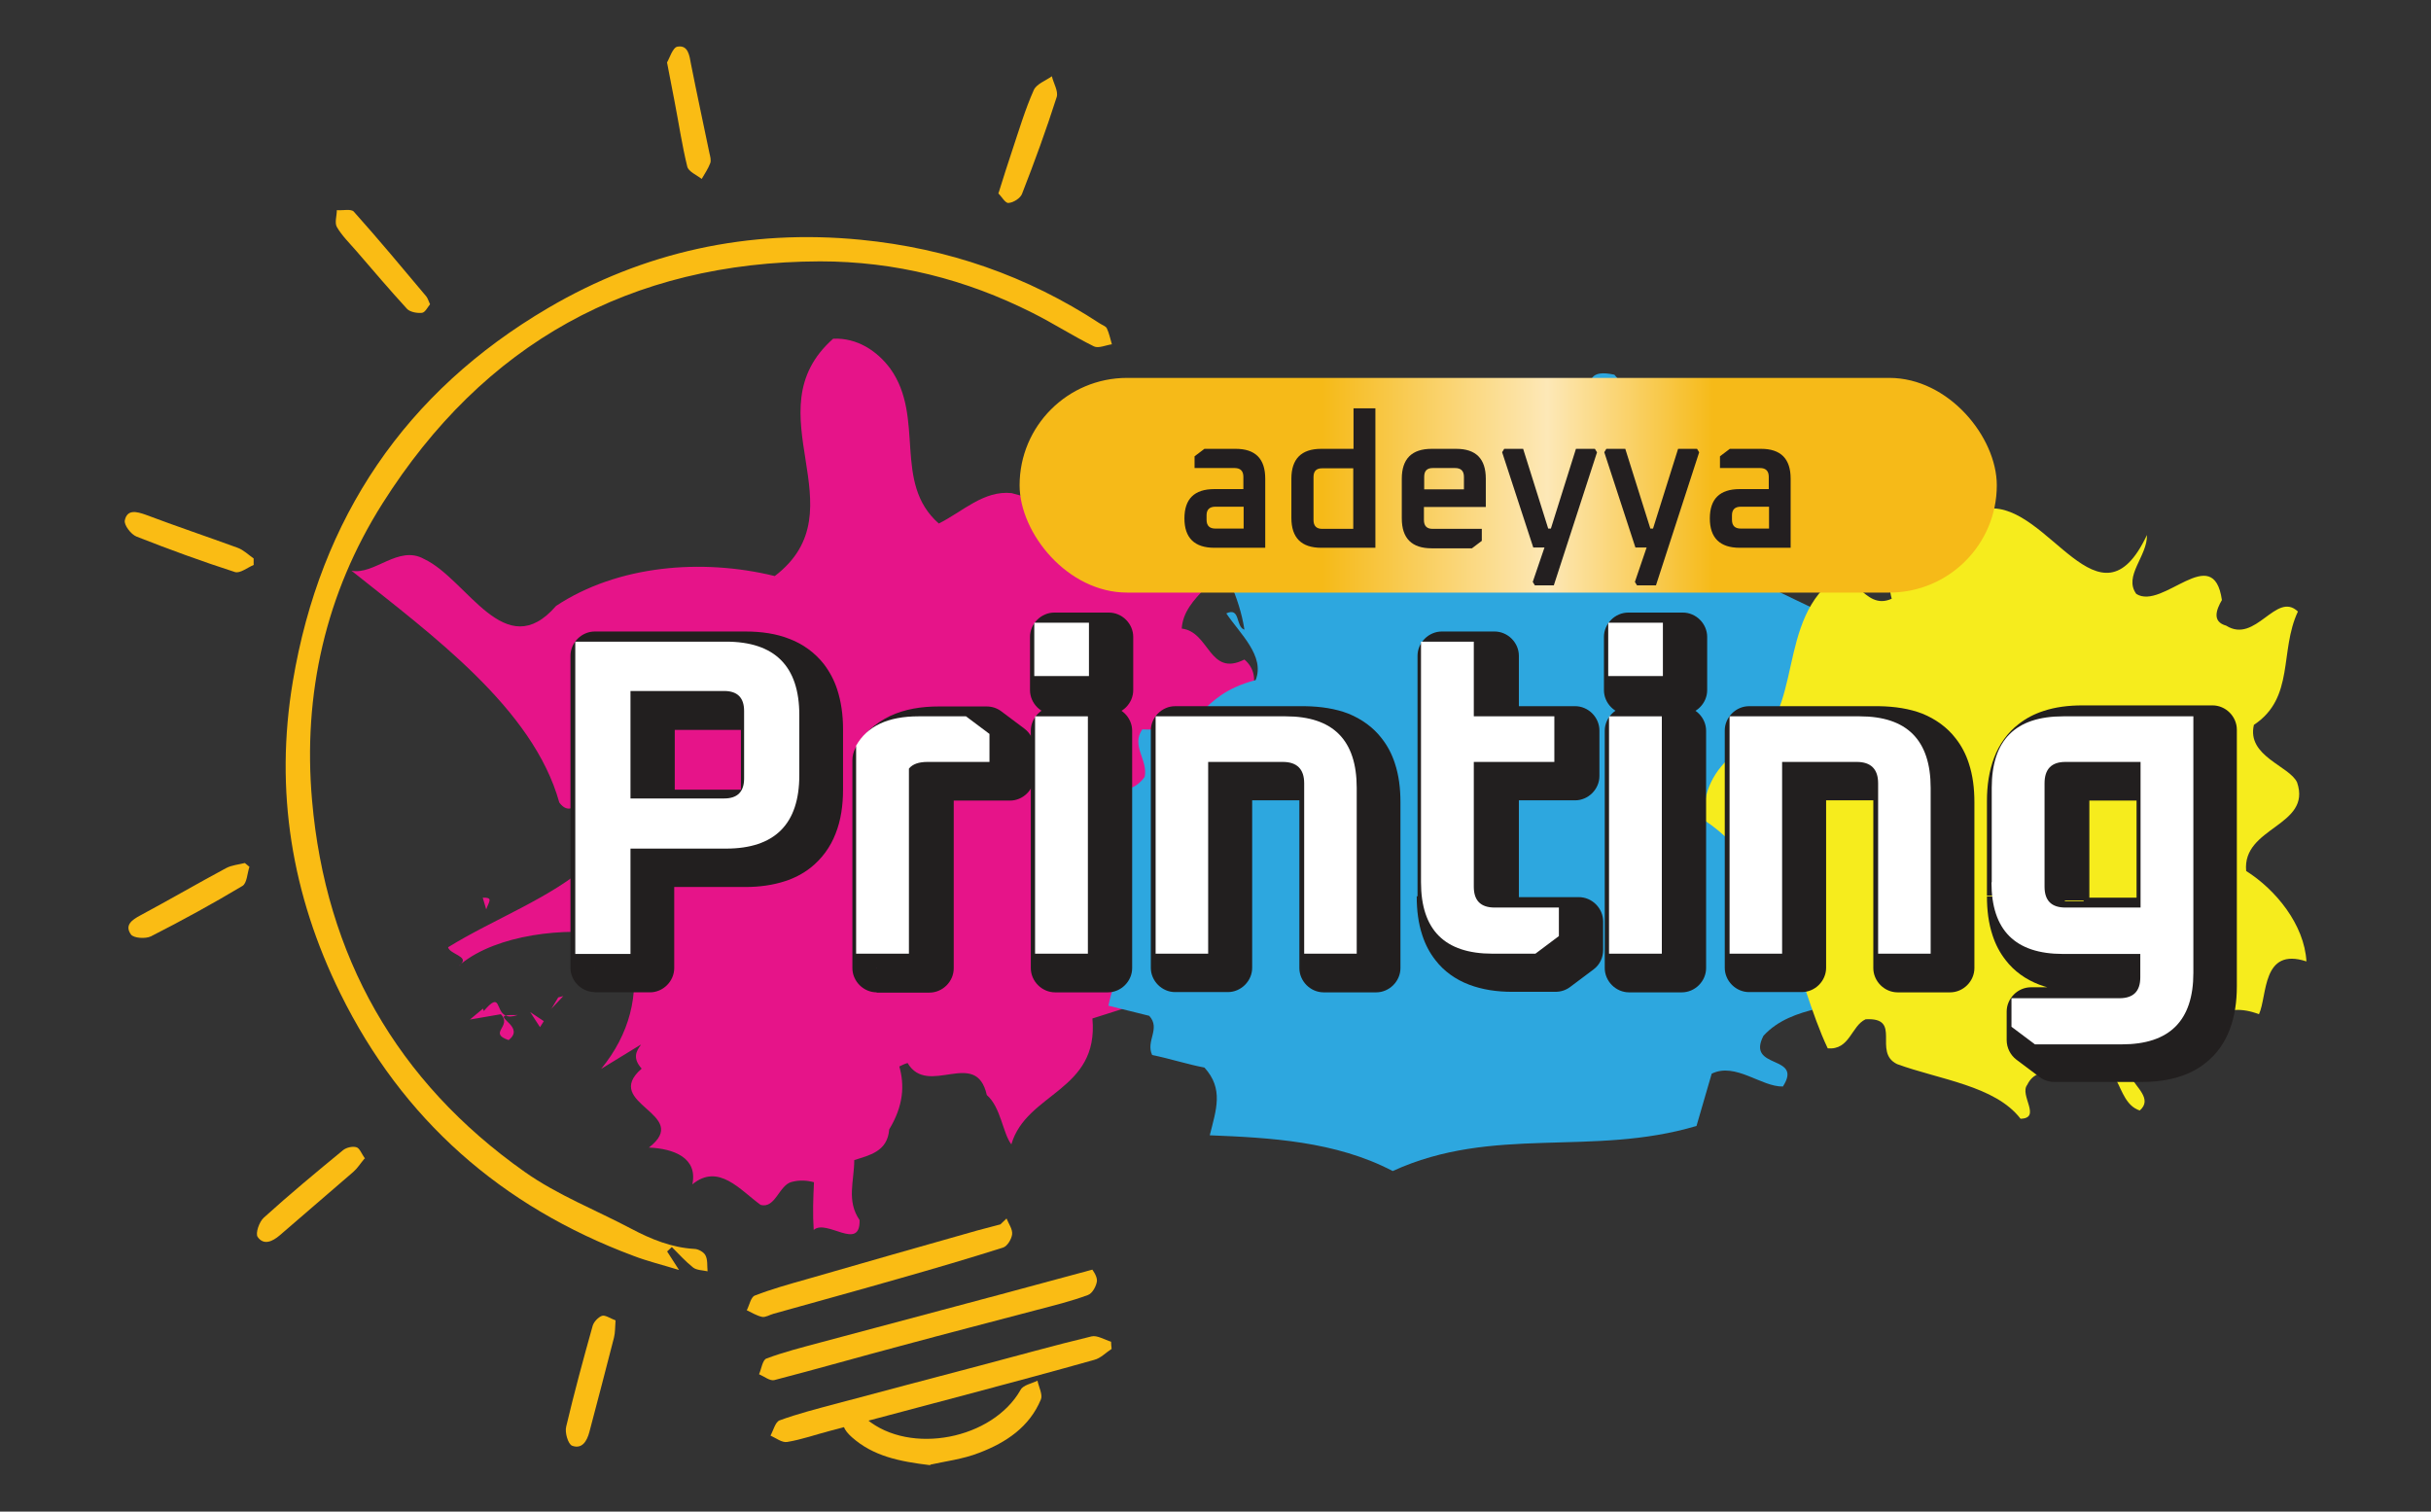 <svg xmlns="http://www.w3.org/2000/svg" xmlns:xlink="http://www.w3.org/1999/xlink" id="Layer_1" data-name="Layer 1" viewBox="0 0 91.15 56.68"><rect x="0" y="0" width="91.15" height="56.68" fill="#333333" stroke="none"/><defs><style>      .cls-1 {        fill: #e61489;      }      .cls-2 {        fill: #fff;      }      .cls-3 {        fill: #f6ec1d;      }      .cls-4 {        fill: #221f1f;      }      .cls-5 {        fill: #2da7df;      }      .cls-6 {        fill: url(#linear-gradient);      }      .cls-7 {        fill: #231f20;      }      .cls-8 {        fill: #fabc14;      }    </style><linearGradient id="linear-gradient" x1="38.23" y1="18.19" x2="74.87" y2="18.19" gradientUnits="userSpaceOnUse"><stop offset=".31" stop-color="#f6ba18"></stop><stop offset=".54" stop-color="#fde8b7"></stop><stop offset=".71" stop-color="#f6ba18"></stop></linearGradient></defs><path class="cls-8" d="M34.88,54.94c-1.17-.14-2.14-.34-2.94-1.05-.28-.25-.46-.53-.18-.8,.11-.11,.56-.01,.74,.13,1.63,1.35,4.72,.75,5.77-1.11,.1-.18,.42-.23,.63-.34,.05,.24,.2,.52,.13,.7-.43,1.04-1.31,1.62-2.3,2-.63,.25-1.33,.33-1.85,.45Z"></path><path class="cls-8" d="M25.01,46.92c.12,.19,.24,.37,.45,.7-.65-.2-1.19-.33-1.71-.53-4.95-1.85-8.66-5.11-10.99-9.84-1.82-3.69-2.47-7.6-1.78-11.7,1.03-6.14,4.22-10.86,9.57-14,3.59-2.11,7.52-2.97,11.72-2.56,3.26,.32,6.24,1.35,8.97,3.14,.09,.06,.22,.1,.26,.18,.09,.19,.13,.4,.19,.6-.22,.03-.5,.16-.67,.08-.79-.39-1.53-.87-2.31-1.26-2.5-1.26-5.15-1.93-7.96-1.93-7.14,.02-12.62,3.09-16.41,9.08-2.13,3.37-2.99,7.15-2.64,11.13,.51,5.84,3.17,10.54,7.97,13.93,1.23,.87,2.67,1.43,4.01,2.14,.74,.39,1.5,.7,2.35,.75,.15,0,.36,.12,.42,.24,.09,.17,.06,.4,.08,.6-.18-.04-.41-.04-.54-.14-.29-.23-.54-.51-.8-.77-.06,.05-.11,.11-.17,.16Z"></path><path class="cls-8" d="M40.95,47.6s.19,.24,.18,.43c-.02,.19-.17,.47-.34,.53-.62,.23-1.27,.39-1.92,.56-1.7,.45-3.41,.89-5.11,1.35-1.58,.42-3.15,.87-4.73,1.28-.16,.04-.38-.14-.57-.22,.09-.2,.13-.54,.28-.59,.64-.24,1.31-.41,1.98-.59,2.32-.62,4.65-1.24,6.97-1.86,.99-.27,1.99-.54,3.26-.88Z"></path><path class="cls-8" d="M41.68,50.58c-.22,.14-.41,.35-.65,.41-1.49,.42-2.98,.82-4.48,1.22-1.81,.48-3.61,.96-5.42,1.44-.54,.14-1.07,.33-1.62,.42-.19,.03-.42-.15-.62-.24,.11-.2,.18-.51,.34-.57,.68-.25,1.39-.43,2.1-.62,1.79-.48,3.58-.95,5.36-1.42,1.41-.37,2.82-.77,4.24-1.11,.21-.05,.49,.13,.73,.2,0,.09,.01,.18,.02,.27Z"></path><path class="cls-8" d="M37.74,45.69c.08,.2,.23,.4,.21,.59-.02,.18-.18,.45-.34,.5-1.29,.41-2.59,.79-3.89,1.16-1.57,.45-3.14,.88-4.71,1.32-.15,.04-.3,.14-.43,.12-.2-.04-.39-.16-.58-.25,.1-.19,.15-.49,.3-.55,.62-.24,1.26-.42,1.9-.6,2.14-.62,4.29-1.23,6.44-1.84,.29-.08,.58-.15,.87-.23,.08-.08,.16-.15,.24-.23Z"></path><path class="cls-8" d="M9.52,21.18c-.24,.1-.52,.33-.71,.27-1.24-.4-2.47-.85-3.69-1.33-.21-.08-.48-.44-.44-.61,.09-.42,.44-.33,.78-.21,1.14,.43,2.3,.82,3.45,1.24,.22,.08,.4,.26,.6,.4,0,.08,0,.16,0,.23Z"></path><path class="cls-8" d="M25.01,2.34c.09-.14,.21-.56,.39-.59,.4-.07,.45,.32,.51,.66,.22,1.11,.46,2.22,.69,3.33,.03,.13,.07,.27,.03,.38-.08,.21-.21,.4-.32,.59-.19-.15-.49-.27-.54-.46-.2-.81-.32-1.64-.48-2.46-.08-.42-.16-.84-.28-1.45Z"></path><path class="cls-8" d="M37.44,7.24c.19-.6,.35-1.12,.52-1.62,.25-.75,.48-1.52,.8-2.24,.1-.23,.44-.35,.68-.52,.06,.26,.25,.56,.18,.78-.39,1.22-.83,2.43-1.3,3.63-.06,.16-.32,.33-.51,.34-.12,.01-.26-.25-.38-.36Z"></path><path class="cls-8" d="M13.67,43.44c-.16,.19-.27,.37-.42,.5-.92,.8-1.84,1.58-2.76,2.38-.27,.23-.6,.39-.83,.06-.09-.13,.06-.57,.23-.72,.96-.87,1.96-1.7,2.97-2.53,.12-.1,.36-.16,.51-.11,.12,.04,.19,.25,.32,.43Z"></path><path class="cls-8" d="M23.08,49.51c-.02,.24-.01,.46-.06,.65-.3,1.18-.61,2.35-.92,3.53-.09,.34-.27,.66-.65,.52-.15-.06-.28-.5-.22-.72,.3-1.27,.64-2.52,.99-3.77,.04-.15,.21-.33,.35-.38,.12-.04,.3,.09,.51,.17Z"></path><path class="cls-8" d="M16.13,11.4c-.09,.11-.19,.32-.31,.33-.18,.02-.45-.03-.56-.15-.65-.71-1.27-1.44-1.9-2.17-.25-.29-.54-.57-.73-.9-.09-.16,0-.42,0-.63,.22,.02,.54-.06,.64,.06,.93,1.04,1.82,2.11,2.71,3.17,.05,.06,.08,.15,.14,.29Z"></path><path class="cls-8" d="M9.35,32.51c-.08,.24-.09,.61-.26,.71-1.12,.67-2.27,1.3-3.43,1.89-.2,.1-.65,.07-.75-.07-.25-.35,.04-.55,.36-.72,1.08-.58,2.13-1.19,3.21-1.77,.21-.11,.46-.13,.7-.19,.06,.05,.12,.1,.18,.15Z"></path><g><g><path class="cls-1" d="M50.03,27.82c.57,.95-1.22,.73-1.54,1.02-.17-.25-.53-.46-.77-.59-2.23,2.2-5.22,3.12-7.47,5.23,.79,2.49,3.93,2.83,5.46,5.02-.75,.2-1.68-.94-2.61-.99l-2.14,.68c.25,2.73-2.47,2.77-3.04,4.72-.32-.41-.39-1.39-.92-1.85-.4-1.79-2.2,.1-2.97-1.2-.11,.03-.21,.08-.31,.13,.2,.7,.16,1.47-.38,2.36-.06,.84-.76,.97-1.31,1.15,0,.79-.3,1.52,.2,2.25,.03,1.19-1.24-.06-1.72,.37-.04-.58-.02-1.18,.01-1.79-.26-.07-.54-.09-.84-.01-.47,.12-.61,1.01-1.16,.86-.77-.56-1.58-1.58-2.56-.77,.21-1-.7-1.34-1.63-1.38,1.65-1.27-1.8-1.63-.27-2.96-.34-.38-.22-.64-.03-.89,0,0-.01,0-.02,0l-1.47,.9c1.06-1.29,1.45-2.8,1.13-4.31-.7-.31-1.19,.82-1.46,.59,.23-.26,.88-.84,.75-1.31-1.77-.3-4.33,0-5.67,1.09,.28-.28-.42-.36-.49-.62,1.73-1.07,3.85-1.84,5.31-3.14-1.04-.82,1.82-1.1,.23-2.46-.45-.18-.88,.84-1.37,.17-.98-3.53-4.8-6.3-7.79-8.69,.86,.17,1.76-.98,2.72-.44,1.63,.76,3.03,3.98,4.95,1.76,2.31-1.53,5.48-1.79,8.2-1.12,3.26-2.49-.91-6.16,2.19-8.9,.9-.04,1.65,.46,2.14,1.12,1.32,1.84,.08,4.28,1.82,5.81,.89-.44,1.68-1.25,2.73-1.14,2.86,.82,6.19,1.12,8.47,2.01-.47,1.23-2.02,1.85-2.09,3.07,1.05,.12,1.02,1.83,2.35,1.16,.8,.68,.09,1.78-.32,2.49,1,1.03,4.68-1.77,3.71,.59Zm-32.74,8.33s-.07,.05-.1,.08c.04-.03,.07-.05,.1-.08Zm1.67,1.93c-.39-.17-.16-.94-.82-.17l-.03-.09-.49,.41,1.16-.2c.44,.46-.5,.7,.29,.97,.61-.47-.45-.83-.11-.92Zm.45-.02c-.24,0-.37,0-.45,.02,.1,.05,.24,.05,.45-.02Zm-1.31-4.4l.13,.44c.11-.31,.27-.45-.13-.44Zm2.15,4.85l.14-.22-.51-.34,.37,.57Zm.41-.67l.46-.49-.19,.05-.27,.45Z"></path><path class="cls-5" d="M40.85,32.59c.55-.95-.28-2.82,.7-3.29,.44,.48,1.01,.33,1.37-.17,.13-.64-.52-1.16-.09-1.78,2.56,.11,1.89-1.22,4.25-1.85,.36-.9-.59-1.74-1.1-2.5,.54-.25,.34,.51,.68,.61-.39-2.5-2.33-4.37-3.03-6.88,.32,.41,1.16-.21,1.13-.31l2.64,4.39c4.66,.34,8.17-1.61,11.85-4.41,1.12-.71-.56-2.75,1.28-2.35,1.72,1.83-.82,4.72,1.09,6.11,2.63,.69,5.39,2.24,7.36,3.11,1.17,1.28-2.23,1.8-.16,3.04,.47-.13,.96-.56,1.53-.31-.05,.91-1.99,1.24-1.13,2.5,.62,.43,1.45-.59,1.77,.52-.12,1.03-1.84,.3-1.67,1.65-.85,2.03,1.66,.85,1.9,2.09-.37,.5-1.24,.64-1.86,.6-.32,.69-1.07,1.99-.97,3.07,.62,.03,1.43,.41,1.84,.8-1.15,.61-3.02,.42-4.11,1.61-.66,1.28,1.51,.69,.73,1.9-.81,.02-1.78-.92-2.67-.48l-.57,1.96c-3.93,1.17-7.61-.04-11.39,1.69-2.14-1.12-4.61-1.25-6.86-1.34,.24-.96,.53-1.74-.2-2.54-.64-.12-1.31-.34-1.96-.47-.25-.53,.33-.99-.11-1.47l-1.53-.38c.21-1.06,.85-2.03,.38-3-.16-.95-1.2-.67-1.87-.89-.06-.58,.45-.93,.78-1.21Z"></path><path class="cls-3" d="M65.04,28.25c2.68-.93,1.48-4.5,3.5-6.35,1-.77,1.3,1.05,2.39,.55-.16-.56-.03-1.19-.25-1.63,.55,.15,1.01,1.43,1.94,.77,.87-.53,1.46-1.69,1.93-2.52,2.27-.22,4.17,4.77,5.95,.99,.02,.8-.89,1.54-.4,2.21,.99,.63,2.89-1.99,3.21,.23-.21,.36-.38,.81,.16,.96,1.11,.7,1.87-1.31,2.69-.53-.7,1.49-.11,3.23-1.65,4.25-.28,1.18,1.34,1.54,1.62,2.16,.56,1.65-2.07,1.66-1.91,3.32,1.11,.7,2.18,2.01,2.26,3.39-1.68-.55-1.46,1.29-1.78,1.98-2.61-.99-2.64,2.91-4.83,2.31,.22,.44,.85,.87,.36,1.3-1-.33-.6-2.14-2.15-1.52-.58,.46-1.62-.36-2.07,.56-.3,.38,.55,1.25-.25,1.27-.95-1.24-3.05-1.47-4.63-2.05-.93-.45,.22-1.76-1.18-1.68-.54,.25-.59,1.16-1.42,1.09-1.22-2.57-1.63-6.56-4.62-8.55-.1-1.07,.38-1.91,1.13-2.51Z"></path></g><g><path class="cls-4" d="M22.32,36.29v-11.7h5.65c1.83,0,2.75,.92,2.75,2.75v2.26c0,1.83-.92,2.75-2.75,2.75h-3.58v3.95h-2.07Zm2.07-5.82h3.51c.5,0,.75-.25,.75-.75v-2.53c0-.5-.25-.75-.75-.75h-3.51v4.02Z"></path><path class="cls-4" d="M22.32,36.29h.91v-10.79h4.74c.38,0,.69,.05,.91,.13,.17,.06,.3,.13,.41,.21,.16,.12,.27,.27,.36,.51,.09,.24,.16,.57,.15,1v2.26c0,.38-.05,.69-.13,.91-.06,.17-.13,.3-.21,.41-.12,.16-.27,.27-.51,.36-.24,.09-.57,.16-1,.15h-3.58c-.24,0-.47,.1-.64,.27-.17,.17-.27,.4-.27,.64v3.04h-1.16v.91h0v.91h2.07c.24,0,.47-.1,.64-.27,.17-.17,.27-.4,.27-.64v-3.04h2.67c.53,0,1.03-.07,1.49-.22,.34-.11,.67-.28,.95-.5,.42-.33,.75-.78,.94-1.28,.2-.5,.28-1.06,.28-1.66v-2.26c0-.53-.07-1.03-.22-1.49-.11-.34-.28-.66-.5-.95-.33-.42-.78-.75-1.28-.94-.5-.2-1.06-.28-1.66-.28h-5.65c-.24,0-.47,.1-.64,.27-.17,.17-.27,.4-.27,.64v11.7c0,.24,.1,.47,.27,.64,.17,.17,.4,.27,.64,.27v-.91Zm2.07-5.82v.91h3.51c.2,0,.41-.02,.61-.09,.16-.05,.31-.13,.45-.24,.21-.16,.38-.4,.47-.63,.09-.23,.12-.47,.12-.69v-2.53c0-.2-.02-.41-.09-.61-.05-.16-.13-.31-.24-.45-.16-.21-.4-.38-.63-.47-.23-.09-.47-.12-.69-.12h-3.51c-.24,0-.47,.1-.64,.27-.17,.17-.27,.4-.27,.64v4.02c0,.24,.1,.47,.27,.64,.17,.17,.4,.27,.64,.27v-.91h.91v-3.11h2.6s.04,0,.05,0h0s.05-.21,.05-.21l-.11,.18s.07,.03,.07,.03l.05-.21-.11,.18,.19-.3-.32,.14s.08,.12,.14,.15l.19-.3-.32,.14,.19-.08-.19,.06v.02s.19-.08,.19-.08l-.19,.06,.07-.02-.07,.02h0s.07-.02,.07-.02l-.07,.02s0,.02,0,.05v2.53s0,.04,0,.05h0s.21,.05,.21,.05l-.18-.11s-.03,.07-.03,.07l.21,.05-.18-.11,.3,.19-.14-.32s-.12,.08-.15,.14l.3,.19-.14-.32,.08,.19-.06-.19h-.02s.08,.19,.08,.19l-.06-.19,.02,.07-.02-.07h0s.02,.07,.02,.07l-.02-.07s-.02,0-.05,0h-3.51v.91h0Z"></path><path class="cls-4" d="M32.85,36.29v-7.8c.41-.73,1.19-1.1,2.34-1.1h1.78l.88,.66v1.05h-2.32c-.33,0-.56,.08-.7,.25v6.94h-1.98Z"></path><path class="cls-4" d="M32.85,36.29h.91v-7.8h-.91l.8,.44c.06-.1,.12-.19,.2-.26,.11-.11,.26-.19,.48-.26,.22-.07,.51-.11,.87-.11h1.48l.28,.21v.6h.91v-.91h-2.32c-.24,0-.49,.03-.73,.12-.24,.09-.49,.25-.67,.48-.13,.16-.2,.36-.2,.57v6.03h-1.08v.91h0v.91h1.98c.24,0,.47-.1,.64-.27,.17-.17,.27-.4,.27-.64v-6.94h-.91l.71,.57-.22-.18,.1,.27s.08-.04,.12-.1l-.22-.18,.1,.27-.02-.06,.02,.06h0s-.02-.06-.02-.06l.02,.06h.03s.05,0,.08,0h2.32c.24,0,.47-.1,.64-.27,.17-.17,.27-.4,.27-.64v-1.05c0-.29-.14-.56-.36-.73l-.88-.66c-.16-.12-.35-.18-.55-.18h-1.78c-.67,0-1.29,.1-1.84,.36-.27,.13-.53,.3-.75,.5-.22,.2-.41,.44-.55,.71-.07,.13-.11,.29-.11,.44v7.8c0,.24,.1,.47,.27,.64,.17,.17,.4,.27,.64,.27v-.91Z"></path><path class="cls-4" d="M39.53,25.88v-2h2.05v2h-2.05Zm.03,10.41v-8.9h1.98v8.9h-1.98Z"></path><path class="cls-4" d="M39.53,25.88h.91v-1.09h.23v.18h-1.14v.91h0v.91h2.05c.24,0,.47-.1,.64-.27,.17-.17,.27-.4,.27-.64v-2c0-.24-.1-.47-.27-.64-.17-.17-.4-.27-.64-.27h-2.05c-.24,0-.47,.1-.64,.27-.17,.17-.27,.4-.27,.64v2c0,.24,.1,.47,.27,.64,.17,.17,.4,.27,.64,.27v-.91Zm.03,10.41h.91v-7.99h.17v7.09h-1.08v.91h0v.91h1.98c.24,0,.47-.1,.64-.27,.17-.17,.27-.4,.27-.64v-8.9c0-.24-.1-.47-.27-.64-.17-.17-.4-.27-.64-.27h-1.98c-.24,0-.47,.1-.64,.27-.17,.17-.27,.4-.27,.64v8.9c0,.24,.1,.47,.27,.64,.17,.17,.4,.27,.64,.27v-.91Z"></path><path class="cls-4" d="M44.08,36.29v-8.9h4.88c1.77,0,2.66,.89,2.66,2.68v6.22h-1.97v-6.39c0-.53-.27-.8-.8-.8h-2.8v7.19h-1.98Z"></path><path class="cls-4" d="M44.08,36.29h.91v-7.99h3.98c.37,0,.66,.05,.88,.12,.16,.05,.29,.12,.38,.2,.15,.12,.25,.26,.34,.49,.09,.23,.15,.55,.15,.97v5.31h-.15v-5.48c0-.21-.03-.42-.1-.64-.05-.16-.13-.32-.25-.47-.17-.22-.41-.39-.65-.48-.24-.09-.48-.13-.72-.13h-2.8c-.24,0-.47,.1-.64,.27-.17,.17-.27,.4-.27,.64v6.28h-1.08v.91h0v.91h1.98c.24,0,.47-.1,.64-.27,.17-.17,.27-.4,.27-.64v-6.28h1.89s.05,0,.06,0h0s0-.03,0-.03v.03s0,0,0,0v-.03s0,.03,0,.03l.07-.22-.14,.19s.06,.04,.07,.04l.07-.22-.14,.19,.18-.25-.29,.12s.05,.1,.11,.13l.18-.25-.29,.12,.12-.05-.12,.03h0s.12-.03,.12-.03l-.12,.03h.02s-.02,0-.02,0h0s.02,0,.02,0h-.02s0,.03,0,.07v6.39c0,.24,.1,.47,.27,.64,.17,.17,.4,.27,.64,.27h1.97c.24,0,.47-.1,.64-.27,.17-.17,.27-.4,.27-.64v-6.22c0-.52-.06-1.01-.21-1.46-.11-.34-.27-.65-.49-.93-.32-.42-.76-.73-1.25-.93-.49-.19-1.04-.27-1.62-.28h-4.88c-.24,0-.47,.1-.64,.27-.17,.17-.27,.4-.27,.64v8.9c0,.24,.1,.47,.27,.64,.17,.17,.4,.27,.64,.27v-.91Z"></path><path class="cls-4" d="M54.03,33.61v-9.02h1.98v2.8h3.02v1.71h-3.02v4.68c0,.52,.26,.78,.78,.78h2.41v1.07l-.88,.66h-1.61c-1.79,0-2.68-.89-2.68-2.68Z"></path><path class="cls-4" d="M54.03,33.61h.91v-8.11h.17v1.89c0,.24,.1,.47,.27,.64,.17,.17,.4,.27,.64,.27h2.11v.8h.91v-.91h-3.02c-.24,0-.47,.1-.64,.27s-.27,.4-.27,.64v4.68c0,.21,.02,.42,.1,.63,.05,.16,.13,.32,.25,.46,.17,.22,.4,.38,.64,.47,.24,.09,.48,.12,.71,.12h1.5v.16h.91l-.55-.73-.64,.48h-1.31c-.37,0-.67-.05-.89-.12-.17-.06-.29-.12-.39-.2-.15-.12-.26-.26-.35-.48-.09-.23-.15-.55-.15-.96h-1.82c0,.52,.06,1.01,.21,1.46,.11,.34,.27,.65,.49,.93,.32,.42,.76,.73,1.26,.92,.5,.19,1.04,.27,1.63,.27h1.61c.2,0,.39-.06,.55-.18l.88-.66c.23-.17,.36-.44,.36-.73v-1.07c0-.24-.1-.47-.27-.64s-.4-.27-.64-.27h-2.41s-.05,0-.05,0h0s-.02,.1-.02,.1l.04-.09h-.02s-.02,.09-.02,.09l.04-.09-.11,.28,.19-.22s-.07-.05-.08-.05l-.11,.28,.19-.22-.2,.23,.29-.11s-.04-.08-.09-.13l-.2,.23,.29-.11-.1,.04,.11-.03h0s-.1,.03-.1,.03l.11-.03h0s0-.03,0-.06v-3.77h2.11c.24,0,.47-.1,.64-.27,.17-.17,.27-.4,.27-.64v-1.71c0-.24-.1-.47-.27-.64s-.4-.27-.64-.27h-2.11v-1.89c0-.24-.1-.47-.27-.64s-.4-.27-.64-.27h-1.98c-.24,0-.47,.1-.64,.27s-.27,.4-.27,.64v9.02h.91Z"></path><path class="cls-4" d="M61.05,25.88v-2h2.05v2h-2.05Zm.03,10.41v-8.9h1.98v8.9h-1.98Z"></path><path class="cls-4" d="M61.05,25.88h.91v-1.09h.23v.18h-1.14v.91h0v.91h2.05c.24,0,.47-.1,.64-.27,.17-.17,.27-.4,.27-.64v-2c0-.24-.1-.47-.27-.64s-.4-.27-.64-.27h-2.05c-.24,0-.47,.1-.64,.27s-.27,.4-.27,.64v2c0,.24,.1,.47,.27,.64,.17,.17,.4,.27,.64,.27v-.91Zm.03,10.41h.91v-7.99h.17v7.09h-1.08v.91h0v.91h1.98c.24,0,.47-.1,.64-.27,.17-.17,.27-.4,.27-.64v-8.9c0-.24-.1-.47-.27-.64s-.4-.27-.64-.27h-1.98c-.24,0-.47,.1-.64,.27s-.27,.4-.27,.64v8.9c0,.24,.1,.47,.27,.64,.17,.17,.4,.27,.64,.27v-.91Z"></path><path class="cls-4" d="M65.6,36.29v-8.9h4.88c1.77,0,2.66,.89,2.66,2.68v6.22h-1.97v-6.39c0-.53-.27-.8-.8-.8h-2.8v7.19h-1.98Z"></path><path class="cls-4" d="M65.6,36.29h.91v-7.99h3.98c.37,0,.66,.05,.88,.12,.16,.05,.29,.12,.38,.2,.15,.12,.25,.26,.34,.49,.09,.23,.15,.55,.15,.97v5.31h-.15v-5.48c0-.21-.03-.42-.1-.64-.05-.16-.13-.32-.25-.47-.17-.22-.41-.39-.65-.48-.24-.09-.48-.13-.72-.13h-2.8c-.24,0-.47,.1-.64,.27s-.27,.4-.27,.64v6.28h-1.08v.91h0v.91h1.98c.24,0,.47-.1,.64-.27,.17-.17,.27-.4,.27-.64v-6.28h1.89s.05,0,.06,0h0s0-.03,0-.03v.03s0,0,0,0v-.03s0,.03,0,.03l.07-.22-.14,.19s.06,.04,.07,.04l.07-.22-.14,.19,.18-.25-.29,.12s.05,.1,.11,.13l.18-.25-.29,.12,.12-.05-.12,.03h0s.12-.03,.12-.03l-.12,.03h.02s-.02,0-.02,0h0s.02,0,.02,0h-.02s0,.03,0,.07v6.39c0,.24,.1,.47,.27,.64,.17,.17,.4,.27,.64,.27h1.97c.24,0,.47-.1,.64-.27,.17-.17,.27-.4,.27-.64v-6.22c0-.52-.06-1.01-.21-1.46-.11-.34-.27-.65-.49-.93-.32-.42-.76-.73-1.25-.93-.49-.19-1.04-.27-1.62-.28h-4.88c-.24,0-.47,.1-.64,.27s-.27,.4-.27,.64v8.9c0,.24,.1,.47,.27,.64,.17,.17,.4,.27,.64,.27v-.91Z"></path><path class="cls-4" d="M75.43,33.61v-3.54c0-1.79,.89-2.68,2.68-2.68h4.88v9.62c0,1.79-.89,2.68-2.68,2.68h-3.26l-.88-.66v-1.07h4.05c.52,0,.78-.26,.78-.78v-.88h-2.9c-1.79,0-2.68-.89-2.68-2.68Zm1.98,.17c0,.52,.26,.78,.78,.78h2.82v-5.46h-2.82c-.52,0-.78,.27-.78,.8v3.88Z"></path><path class="cls-4" d="M75.43,33.61h.91v-3.54c0-.37,.05-.67,.12-.88,.06-.17,.12-.29,.2-.39,.12-.15,.26-.26,.49-.35,.23-.09,.55-.15,.96-.15h3.98v8.71c0,.37-.05,.67-.12,.88-.06,.17-.12,.29-.2,.39-.12,.15-.26,.26-.49,.35-.23,.09-.55,.15-.96,.15h-2.95l-.28-.21v-.61h-.91v.91h4.05c.21,0,.42-.02,.63-.1,.16-.05,.32-.13,.46-.25,.22-.17,.38-.4,.47-.64,.09-.24,.12-.48,.12-.71v-.88c0-.24-.1-.47-.27-.64-.17-.17-.4-.27-.64-.27h-2.9c-.37,0-.67-.05-.89-.12-.17-.06-.29-.12-.39-.2-.15-.12-.26-.26-.35-.49-.09-.23-.15-.55-.15-.96h-1.82c0,.52,.06,1.01,.21,1.46,.11,.34,.27,.65,.49,.93,.32,.42,.76,.73,1.26,.92,.5,.19,1.04,.27,1.63,.27h2.9v-.91h-.91v.88s0,.05,0,.05h0s.1,.03,.1,.03l-.09-.04v.02s.09,.02,.09,.02l-.09-.04,.27,.11-.22-.19s-.04,.07-.05,.08l.27,.11-.22-.19,.23,.2-.11-.29s-.08,.04-.13,.09l.23,.2-.11-.29,.04,.1-.03-.11h-.01s.04,.11,.04,.11l-.03-.11h0s-.03,0-.06,0h-4.05c-.24,0-.47,.1-.64,.27s-.27,.4-.27,.64v1.07c0,.29,.14,.56,.36,.73l.88,.66c.16,.12,.35,.18,.55,.18h3.26c.52,0,1.01-.06,1.46-.21,.34-.11,.65-.27,.93-.49,.42-.32,.73-.76,.92-1.26,.19-.5,.27-1.04,.27-1.63v-9.62c0-.24-.1-.47-.27-.64-.17-.17-.4-.27-.64-.27h-4.88c-.52,0-1.01,.06-1.46,.21-.34,.11-.65,.27-.93,.49-.42,.32-.73,.76-.92,1.26-.19,.5-.27,1.04-.27,1.63v3.54h.91Zm1.98,.17h-.91c0,.21,.02,.42,.1,.63,.05,.16,.13,.32,.25,.46,.17,.22,.4,.38,.64,.47,.24,.09,.48,.12,.71,.12h2.82c.24,0,.47-.1,.64-.27s.27-.4,.27-.64v-5.46c0-.24-.1-.47-.27-.64-.17-.17-.4-.27-.64-.27h-2.82c-.21,0-.42,.03-.63,.1-.16,.05-.32,.14-.46,.25-.22,.17-.38,.41-.47,.65-.09,.24-.12,.48-.12,.71v3.88h1.82v-3.88s0-.05,0-.06h0s0,0,0,0l-.19-.05,.16,.11s.03-.06,.03-.06l-.19-.05,.16,.11-.27-.18,.13,.3s.11-.07,.14-.12l-.27-.18,.13,.3-.07-.15,.05,.16h.02s-.07-.16-.07-.16l.05,.16v-.04s0,.04,0,.04h0s-.01-.04-.01-.04v.04s.03,0,.06,0h1.91v3.64h-1.91s-.05,0-.05,0h0s-.02,.1-.02,.1l.04-.09h-.02s-.02,.09-.02,.09l.04-.09-.11,.28,.19-.22s-.07-.05-.08-.05l-.11,.28,.19-.22-.2,.23,.29-.11s-.04-.08-.09-.13l-.2,.23,.29-.11-.1,.04,.11-.03h0s-.1,.03-.1,.03l.11-.03h0s0-.03,0-.06h-.91Z"></path></g><g><path class="cls-2" d="M21.57,35.76v-11.7h5.65c1.83,0,2.75,.92,2.75,2.75v2.26c0,1.83-.92,2.75-2.75,2.75h-3.58v3.95h-2.07Zm2.07-5.82h3.51c.5,0,.75-.25,.75-.75v-2.53c0-.5-.25-.75-.75-.75h-3.51v4.02Z"></path><path class="cls-2" d="M32.1,35.76v-7.8c.41-.73,1.19-1.1,2.34-1.1h1.78l.88,.66v1.05h-2.32c-.33,0-.56,.08-.7,.25v6.94h-1.98Z"></path><path class="cls-2" d="M38.78,25.35v-2h2.05v2h-2.05Zm.03,10.41v-8.9h1.98v8.9h-1.98Z"></path><path class="cls-2" d="M43.33,35.76v-8.9h4.88c1.77,0,2.66,.89,2.66,2.68v6.22h-1.97v-6.39c0-.53-.27-.8-.8-.8h-2.8v7.19h-1.98Z"></path><path class="cls-2" d="M53.28,33.08v-9.02h1.98v2.8h3.02v1.71h-3.02v4.68c0,.52,.26,.78,.78,.78h2.41v1.07l-.88,.66h-1.61c-1.79,0-2.68-.89-2.68-2.68Z"></path><path class="cls-2" d="M60.3,25.35v-2h2.05v2h-2.05Zm.03,10.41v-8.9h1.98v8.9h-1.98Z"></path><path class="cls-2" d="M64.85,35.76v-8.9h4.88c1.77,0,2.66,.89,2.66,2.68v6.22h-1.97v-6.39c0-.53-.27-.8-.8-.8h-2.8v7.19h-1.98Z"></path><path class="cls-2" d="M74.68,33.08v-3.54c0-1.79,.89-2.68,2.68-2.68h4.88v9.62c0,1.79-.89,2.68-2.68,2.68h-3.26l-.88-.66v-1.07h4.05c.52,0,.78-.26,.78-.78v-.88h-2.9c-1.79,0-2.68-.89-2.68-2.68Zm1.98,.17c0,.52,.26,.78,.78,.78h2.82v-5.46h-2.82c-.52,0-.78,.27-.78,.8v3.88Z"></path></g><rect class="cls-6" x="38.23" y="14.17" width="36.64" height="8.05" rx="4.03" ry="4.03"></rect><g><path class="cls-7" d="M45.53,20.54c-.74,0-1.12-.37-1.12-1.1s.37-1.1,1.12-1.1h1.09v-.46c0-.22-.11-.33-.33-.33h-1.5v-.44l.37-.28h1.17c.74,0,1.11,.37,1.11,1.12v2.59h-1.91Zm-.29-1.05c0,.22,.11,.33,.33,.33h1.06v-.82h-1.06c-.22,0-.33,.11-.33,.32v.17Z"></path><path class="cls-7" d="M48.42,19.43v-1.48c0-.74,.37-1.12,1.12-1.12h1.21v-1.52h.82v5.23h-2.03c-.74,0-1.12-.37-1.12-1.12Zm.83,.07c0,.22,.11,.33,.32,.33h1.17v-2.27h-1.17c-.22,0-.32,.11-.32,.33v1.62Z"></path><path class="cls-7" d="M52.56,19.43v-1.48c0-.74,.37-1.12,1.12-1.12h.92c.74,0,1.11,.37,1.11,1.12v1.06h-2.32v.49c0,.22,.11,.33,.32,.33h1.85v.45l-.37,.28h-1.51c-.74,0-1.12-.37-1.12-1.12Zm.83-1.08h1.5v-.47c0-.22-.11-.33-.33-.33h-.84c-.22,0-.32,.11-.32,.33v.47Z"></path><path class="cls-7" d="M56.32,16.96l.08-.13h.71l.94,2.99h.1l.94-2.99h.71l.08,.13-1.62,4.99h-.71l-.08-.13,.44-1.29h-.42l-1.17-3.58Z"></path><path class="cls-7" d="M60.15,16.96l.08-.13h.71l.94,2.99h.1l.94-2.99h.71l.08,.13-1.62,4.99h-.71l-.08-.13,.44-1.29h-.42l-1.17-3.58Z"></path><path class="cls-7" d="M65.23,20.54c-.74,0-1.12-.37-1.12-1.1s.37-1.1,1.12-1.1h1.09v-.46c0-.22-.11-.33-.33-.33h-1.5v-.44l.37-.28h1.17c.74,0,1.11,.37,1.11,1.12v2.59h-1.91Zm-.29-1.05c0,.22,.11,.33,.33,.33h1.06v-.82h-1.06c-.22,0-.33,.11-.33,.32v.17Z"></path></g></g></svg>